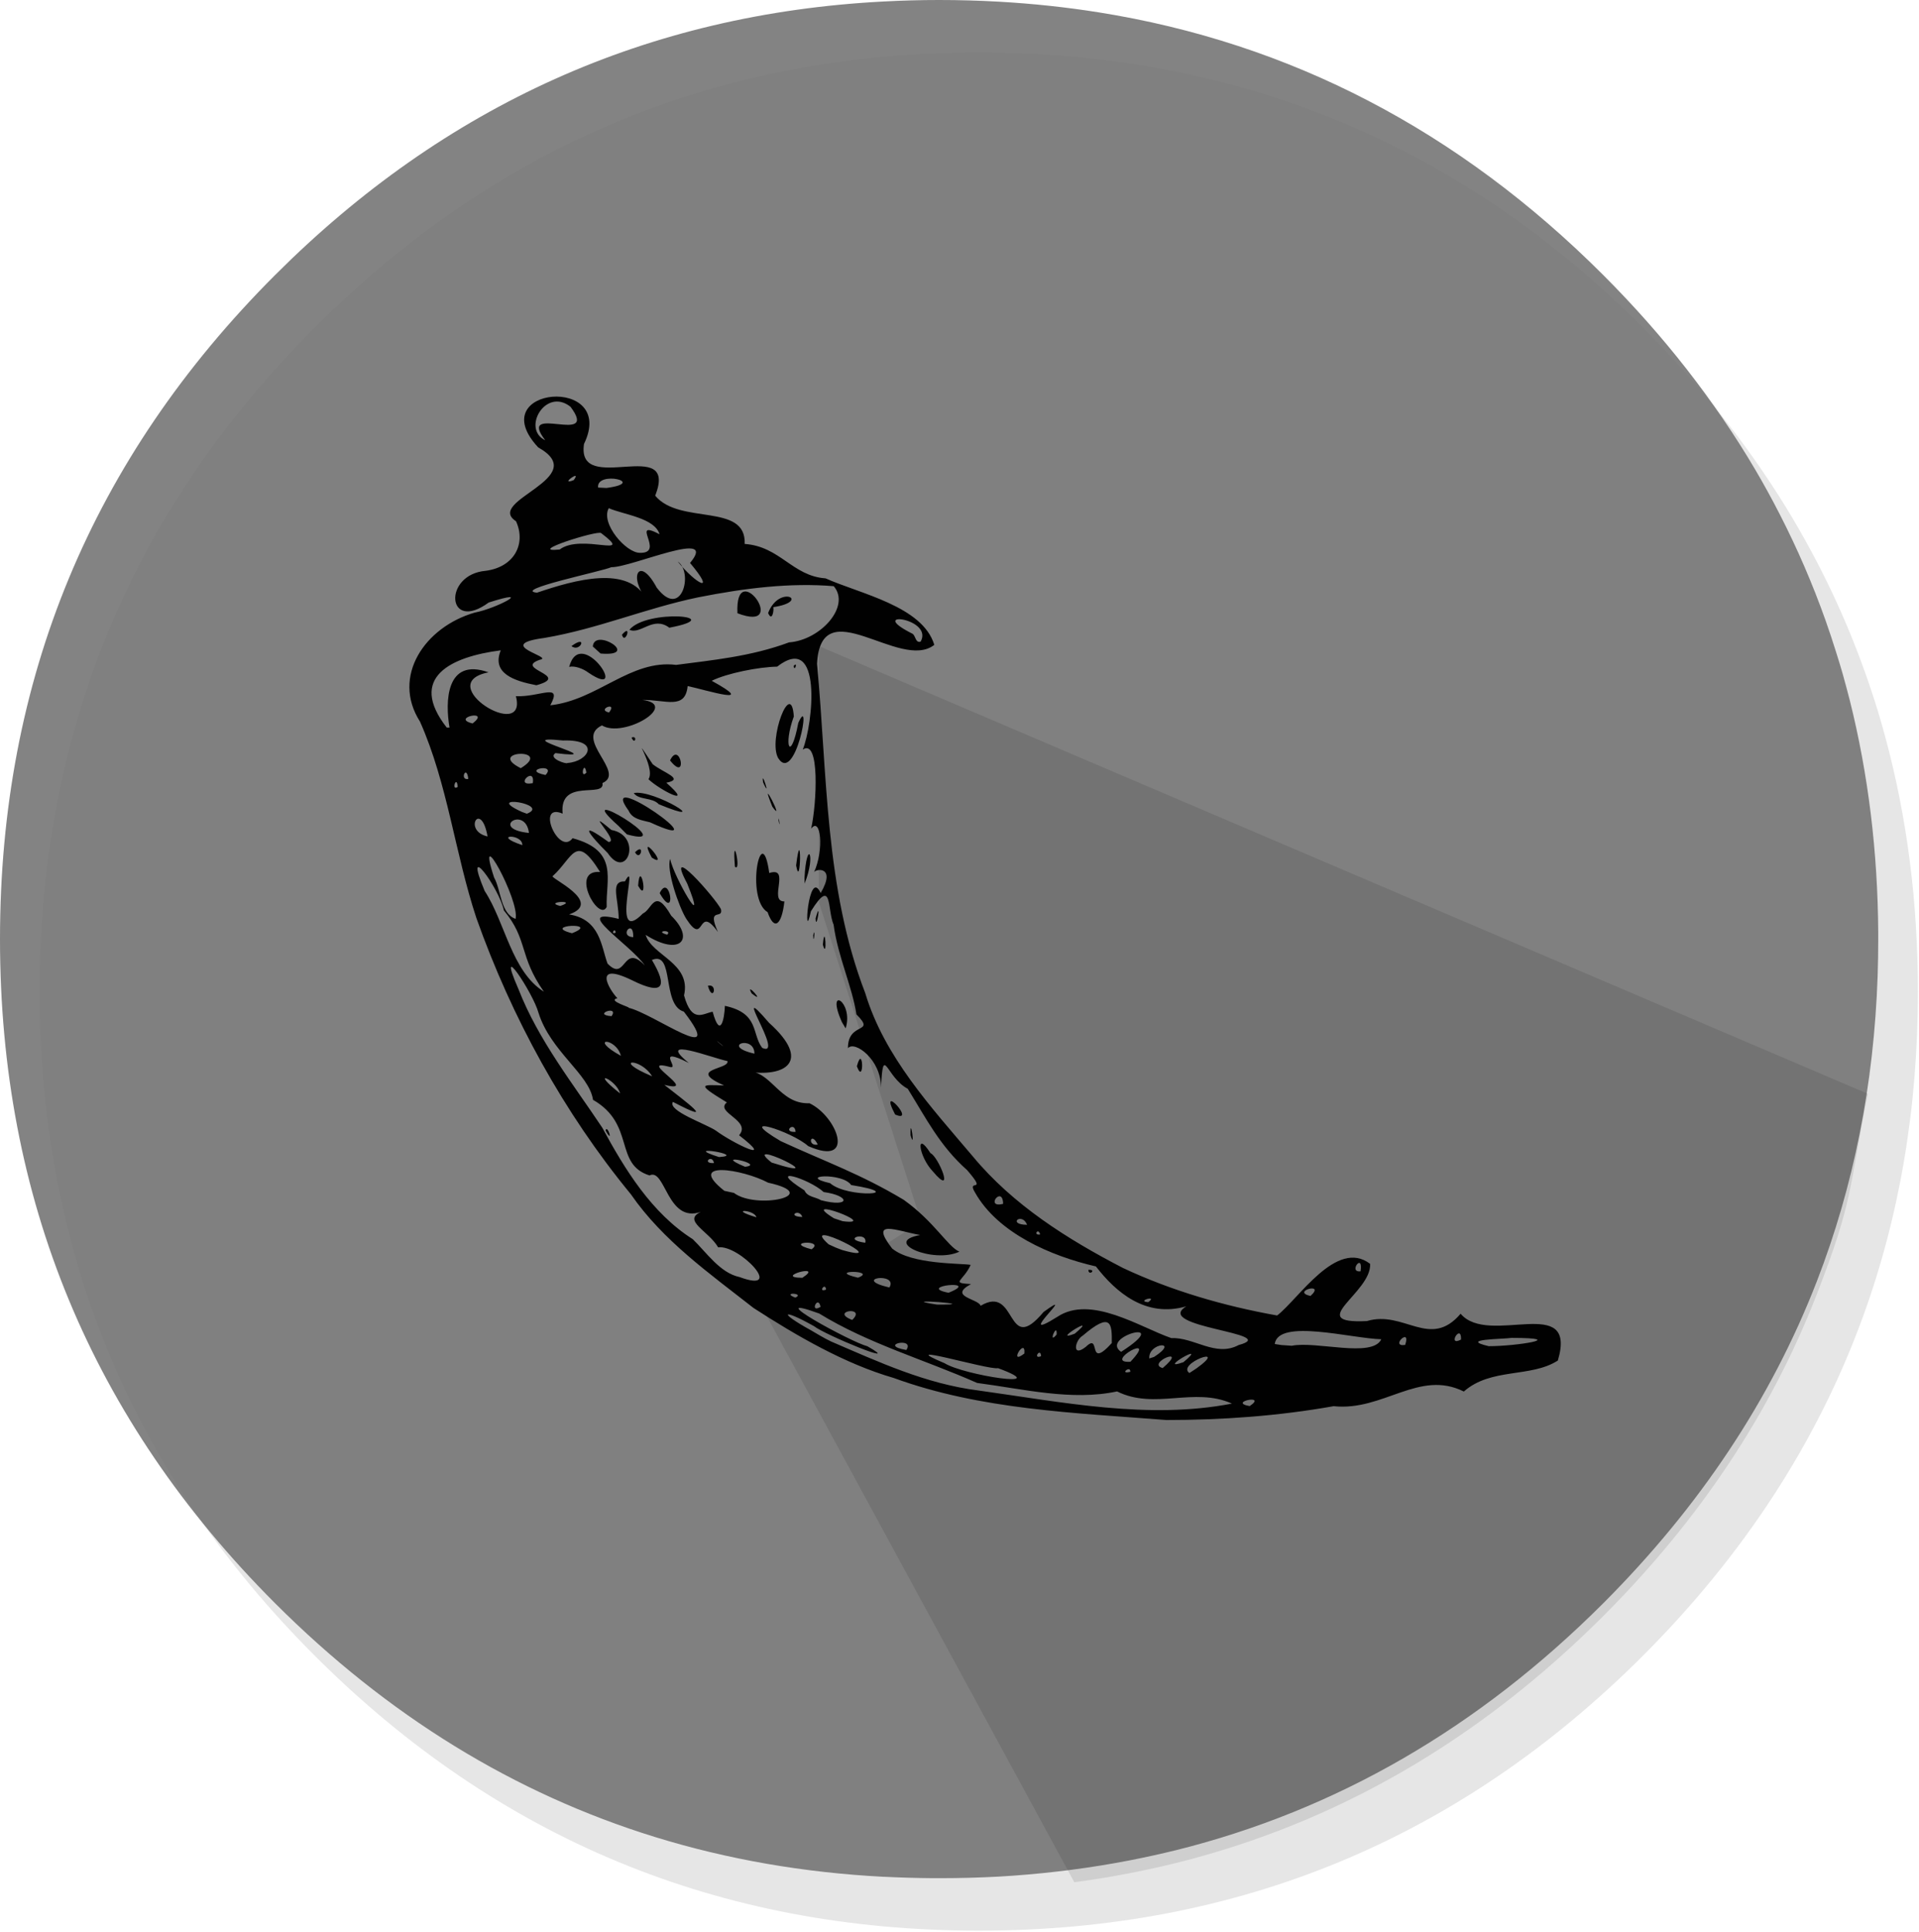 <svg width="150" height="151" viewBox="0 0 150 151" fill="none" xmlns="http://www.w3.org/2000/svg">
<path d="M144.573 49.406C143.681 47.245 142.676 45.127 141.556 43.053C140.924 41.877 140.255 40.715 139.55 39.57C136.507 34.639 132.797 29.984 128.422 25.604C114.088 11.27 96.784 4.103 76.508 4.103C56.239 4.103 38.937 11.27 24.603 25.604C10.269 39.938 3.102 57.24 3.102 77.509C3.102 97.784 10.269 115.089 24.603 129.423C38.937 143.752 56.239 150.916 76.508 150.916C96.784 150.916 114.088 143.752 128.422 129.423C136.317 121.522 142.038 112.722 145.584 103.023C148.472 95.117 149.915 86.613 149.915 77.509C149.915 70.526 149.065 63.893 147.365 57.61C147.173 56.9 146.971 56.195 146.758 55.495C146.121 53.427 145.392 51.397 144.573 49.406Z" fill="black" fill-opacity="0.098"/>
<path d="M144.59 54.744C144.408 54.034 144.219 53.329 144.022 52.629C143.864 52.081 143.698 51.534 143.524 50.988C143.268 50.164 142.996 49.345 142.708 48.531C141.697 45.675 140.497 42.893 139.108 40.187C138.506 39.01 137.869 37.849 137.195 36.703C134.017 31.312 130.059 26.244 125.321 21.501C114.019 10.2 100.87 3.354 85.872 0.964C83.332 0.56 80.737 0.283 78.088 0.132C76.543 0.044 74.983 0 73.407 0C71.945 0 70.499 0.039 69.068 0.117C50.659 1.071 34.803 8.199 21.501 21.501C7.167 35.835 0 53.137 0 73.407C0 93.682 7.167 110.986 21.501 125.321C30.292 134.108 40.199 140.202 51.221 143.602C56.876 145.345 62.825 146.38 69.068 146.705C69.088 146.705 69.109 146.705 69.13 146.705C70.39 146.767 71.66 146.803 72.94 146.814C73.096 146.814 73.251 146.814 73.407 146.814C74.988 146.814 76.549 146.772 78.088 146.689C78.451 146.669 78.811 146.645 79.169 146.619C82.285 146.396 85.328 145.997 88.298 145.422C89.522 145.183 90.735 144.916 91.938 144.621C104.442 141.505 115.569 135.072 125.321 125.321C132.879 117.757 138.444 109.369 142.016 100.157C144.893 92.733 146.477 84.776 146.767 76.284C146.798 75.33 146.814 74.371 146.814 73.407C146.814 73.303 146.814 73.2 146.814 73.096C146.814 73.044 146.814 72.992 146.814 72.94C146.778 66.585 146.036 60.519 144.59 54.744Z" fill="#737373" fill-opacity="0.88"/>
<path d="M146 85.5C146 87.286 146.015 85.043 146 85.5L64 50.5V70.5L72 95.5L66.5 99L59 101.159L83.976 147.131C85.433 146.936 86.875 146.7 88.299 146.424C89.523 146.185 90.736 145.918 91.939 145.623C104.443 142.507 115.571 136.074 125.322 126.322C132.88 118.759 138.445 110.371 142.017 101.159C144.894 93.735 144.5 93 146 85.5Z" fill="black" fill-opacity="0.098"/>
<path d="M58.898 102.24C55.47 99.552 51.815 96.976 49.311 93.351C44.052 86.957 40.001 79.545 37.237 71.762C35.56 66.7 34.993 61.274 32.829 56.406C30.576 52.869 33.218 49.01 37.1 47.888C38.826 47.557 41.873 45.926 38.202 47.097C34.912 49.503 34.596 44.909 37.967 44.618C40.268 44.311 41.119 42.438 40.333 40.743C37.861 39.136 46.329 37.368 42.067 34.97C37.626 30.198 48.274 29.278 45.649 34.704C45.025 38.87 53.087 33.937 51.216 38.748C53.12 41.058 58.346 39.273 58.209 42.519C60.98 42.713 61.936 45.03 64.529 45.208C67.228 46.419 72.114 47.379 73.03 50.407C70.356 52.514 64.157 46.047 63.865 51.892C64.675 60.523 64.465 69.412 67.633 77.631C69.132 82.605 72.762 86.521 76.044 90.396C79.188 94.191 83.434 96.863 87.778 99.115C91.578 100.9 95.679 102.087 99.828 102.829C101.505 101.546 104.479 96.79 107.096 98.793C107.226 101.053 101.894 103.508 106.845 103.265C109.754 102.393 111.772 105.502 114.17 102.692C116.374 105.3 123.343 101.029 121.771 106.35C119.648 107.714 116.553 106.89 114.422 108.772C110.913 107.028 108.125 110.33 104.244 109.918C99.933 110.685 95.549 111 91.173 111C84.002 110.435 76.676 110.201 69.861 107.714C66.02 106.6 62.269 104.42 58.898 102.24ZM64.951 104.856C68.703 106.471 72.373 108.174 76.482 108.691C83.005 109.595 89.747 110.984 96.294 109.716C93.329 108.384 90.266 110.233 87.316 108.764C83.775 109.523 79.974 108.57 76.376 108.102C72.284 106.285 67.868 105.034 64.035 102.676C59.246 100.932 66.515 104.912 67.803 105.235C70.793 106.931 64.513 104.363 63.622 103.661C61.118 102.256 60.794 102.555 63.371 103.976C63.889 104.275 64.408 104.598 64.951 104.856ZM57.812 99.826C61.45 101.166 57.795 97.275 56.134 97.501C55.397 96.225 53.314 95.418 54.781 94.731C52.139 95.644 52.01 91.26 50.77 91.882C47.974 91.001 49.684 87.885 46.354 85.972C46.054 83.953 43.047 82.209 42.091 79.165C41.67 77.607 38.696 73.142 40.519 77.3C42.075 81.305 44.806 84.736 47.083 88.159C48.849 91.421 50.94 94.828 54.149 96.863C55.235 97.912 56.28 99.503 57.812 99.826ZM47.334 88.369C47.999 89.548 47.464 87.82 47.334 88.369ZM62.163 101.433C62.974 101.077 61.004 100.981 62.163 101.433ZM64.14 102.151C63.938 101.158 63.241 102.708 64.14 102.151ZM66.612 103.177C67.787 102.062 64.797 102.474 66.612 103.177ZM70.842 105.526C71.563 104.476 68.557 105.13 70.842 105.526ZM62.714 99.882C64.537 98.704 60.356 99.866 62.714 99.882ZM64.57 100.803C64.513 100.181 63.905 101.077 64.57 100.803ZM73.832 106.559C75.323 107.496 82.527 108.61 78.013 106.947C77.26 107.108 69.643 104.799 73.832 106.559ZM59.124 95.151C58.979 94.53 56.815 94.465 59.124 95.151ZM63.435 97.654C64.562 96.879 61.11 97.057 63.435 97.654ZM67.066 99.874C68.67 99.269 64.448 99.269 67.066 99.874ZM57.366 93.246C59.116 94.578 64.416 93.415 60.04 92.447C58.055 91.389 53.566 90.67 56.62 93.085L57.366 93.246ZM69.521 100.641C70.25 99.406 66.466 99.931 69.521 100.641ZM65.826 97.711C70.096 98.914 62.236 95.014 64.772 97.267L65.34 97.525L65.826 97.711ZM73.232 101.974C77.276 102.014 69.578 101.425 73.232 101.974ZM55.81 90.913C55.656 90.162 54.813 90.977 55.81 90.913ZM80.072 105.801C80.185 104.444 78.759 106.81 80.072 105.801ZM62.714 95.127C62.471 94.417 61.45 95.095 62.714 95.127ZM56.199 90.444C58.517 90.307 53.015 89.427 56.199 90.444ZM48.469 85.471C48.177 84.357 45.94 83.477 48.469 85.471ZM68.751 98.292C68.549 98.397 68.33 97.808 68.751 98.292ZM81.376 106.01C81.336 105.276 80.687 106.293 81.376 106.01ZM67.633 97.145C67.86 96.193 65.656 96.855 67.633 97.145ZM58.233 91.203C59.959 91.018 55.462 90.041 58.233 91.203ZM74.14 101.053C76.83 99.987 71.514 100.536 74.14 101.053ZM65.866 95.458C68.97 95.854 62.171 93.351 65.186 95.232L65.866 95.458ZM76.652 102.07C79.553 100.343 78.597 106.115 81.571 102.555C84.504 100.423 79.034 105.195 82.648 102.934C85.266 101.19 89.123 103.758 91.562 104.598C93.312 104.509 95.022 106.107 96.821 105.138C100.281 104.21 90.047 103.758 92.729 102.111C89.561 103.031 87.219 101.013 85.663 98.994C82.106 98.179 77.997 96.371 76.222 93.23C75.501 92.051 77.268 93.399 75.599 91.47C73.459 89.572 72.39 87.417 70.955 85.108C69.237 84.195 69.035 81.507 68.865 85.019C68.881 82.807 66.79 81.313 66.28 81.935C66.272 79.803 68.516 80.869 66.944 79.295C66.604 77.082 65.494 74.781 65.161 72.287C64.643 71.084 65.088 68.508 63.387 71.229C62.771 74.111 63.184 67.693 64.148 69.808C65.413 67.652 63.695 67.903 63.622 68.201C64.448 66.377 64.14 63.793 63.403 64.778C63.841 62.849 64.1 57.673 62.747 58.594C63.565 56.575 64.302 49.357 60.745 52.111C59.303 52.135 56.815 52.627 55.632 53.217C59.327 55.243 55.259 53.951 53.752 53.628C53.557 55.51 52.066 54.694 50.203 54.71C53.177 55.074 48.752 57.738 47.05 56.704C44.83 57.762 48.963 60.394 47.091 61.209C47.318 62.437 43.696 60.766 43.979 63.599C41.832 62.695 43.688 66.958 44.757 65.521C48.412 66.506 47.334 68.758 47.423 70.89C46.824 72.133 44.482 67.967 46.905 68.161C44.992 65.069 44.79 67.047 43.209 68.476C42.845 68.581 47.253 70.519 44.482 71.479C46.921 71.859 46.994 73.982 47.488 75.322C48.955 76.84 48.655 73.643 50.405 75.468C49.295 73.837 44.53 70.882 48.363 71.826C48.339 70.188 47.666 68.863 48.849 68.896C50.016 66.796 47.626 74.079 50.251 71.407C50.981 71.092 51.159 69.307 52.464 71.576C54.36 73.433 53.152 74.781 50.47 73.078C50.948 74.701 54.052 75.274 53.468 77.809C54.084 80.037 54.951 79.214 55.705 79.085C56.296 81.248 56.629 79.658 56.661 78.624C59.368 79.206 58.736 80.796 59.578 81.91C61.442 82.75 56.912 76.227 60.113 79.949C63.484 82.976 61.377 84.244 58.355 83.759C60.267 83.606 60.883 86.335 63.273 86.238C65.453 87.271 66.936 91.244 63.176 89.589C61.871 88.418 57.253 86.973 61.029 89.201C64.513 90.808 67.276 91.769 70.639 93.787C73.038 95.499 74.083 97.452 74.991 97.84C72.973 98.801 68.905 97.073 71.928 96.54C70.04 96.201 67.925 95.248 69.732 97.59C71.263 98.865 75.169 98.736 75.874 98.873C75.282 100.173 74.261 100.278 75.898 100.375C74.075 101.36 76.482 101.513 76.652 102.07ZM72.924 91.575C71.814 90.42 71.531 88.256 72.73 90.138C73.338 90.38 74.699 93.674 72.924 91.575ZM85.071 99.261C85.76 99.212 85.088 99.786 85.071 99.261ZM71.174 88.741C71.571 90.089 71.126 86.989 71.174 88.741ZM69.967 87.118C71.725 87.885 68.565 84.438 69.967 87.118ZM55.332 77.058C56.151 76.84 55.737 78.455 55.332 77.058ZM66.977 83.348C67.568 84.93 67.479 81.466 66.977 83.348ZM58.752 77.648C59.967 78.624 58.176 76.606 58.752 77.648ZM65.81 79.9C64.489 76.953 66.75 78.285 66.101 80.385L65.81 79.9ZM53.639 71.818C53.047 70.85 52.075 68.008 52.383 67.144C52.666 68.557 55.397 73.223 53.719 69.073C51.872 65.602 55.932 70.204 56.353 71.067C56.548 71.931 55.211 70.833 56.118 72.852C54.465 70.551 55.146 74.127 53.639 71.818ZM49.879 69.235C50.737 70.777 50.032 66.982 49.879 69.235ZM51.564 69.816C52.934 72.182 52.374 68.112 51.564 69.816ZM47.496 66.675C46.094 65.287 45.081 64.011 47.561 65.811C48.517 65.852 45.438 62.905 47.788 64.875C50.267 65.327 49.011 68.92 47.496 66.675ZM49.636 66.619C50.446 65.82 50.065 67.41 49.636 66.619ZM50.948 67.039C52.447 68.008 49.717 64.738 50.948 67.039ZM48.339 64.552C44.271 60.943 53.452 66.441 49.003 65.222L48.339 64.552ZM60 71.302C58.233 70.252 59.53 63.89 60.129 68.242C61.839 67.693 60.032 70.486 61.312 70.462C61.118 72.222 60.542 72.86 60 71.302ZM64.319 73.845C64.683 75.153 64.489 71.923 64.319 73.845ZM63.565 73.102C63.76 72.287 63.589 74.071 63.565 73.102ZM49.133 63.365C46.516 59.772 56.734 67.006 50.81 64.278C50.187 64.108 49.441 64.052 49.133 63.365ZM57.447 67.749C57.998 68.25 57.196 64.722 57.447 67.749ZM63.752 71.786C64.238 70.058 63.792 72.924 63.752 71.786ZM49.538 61.993C51.094 61.662 55.98 64.713 51.491 62.865C50.989 62.307 49.927 62.558 49.538 61.993ZM62.884 68.621C63.047 65.521 63.816 66.772 62.892 69.065L62.884 68.621ZM50.689 60.911C51.321 59.982 49.003 56.729 51.021 59.74C51.896 60.426 53.541 60.895 52.083 61.185C54.384 63.204 51.532 61.734 50.689 60.911ZM62.228 67.652C62.666 64.124 62.609 69.719 62.228 67.652ZM49.368 57.657C49.854 57.447 49.627 58.295 49.368 57.657ZM52.374 59.441C53.809 61.242 53.152 57.819 52.374 59.441ZM60.859 64.14C61.021 65.044 60.859 63.519 60.859 64.14ZM60.372 63.058C61.466 64.592 59.197 60.16 60.372 63.058ZM59.651 61.161C60.324 62.663 59.449 59.966 59.651 61.161ZM60.826 59.256C60.016 57.835 61.847 52.999 62.05 56.002C61.199 58.335 61.807 59.643 62.398 56.511C63.5 54.04 62.163 61.371 60.826 59.256ZM62.034 52.062C62.39 51.634 62.115 52.587 62.034 52.062ZM60.016 91.72C60.073 91.986 59.538 91.3 60.016 91.72ZM64.173 93.819C66.49 94.417 66.474 93.464 64.383 93.181C63.257 92.14 59.708 91.034 62.884 93.052C63.103 93.577 63.768 93.561 64.173 93.819ZM55.956 88.377C57.228 89.33 60.761 91.058 57.771 88.741C58.776 87.578 55.843 86.957 56.815 86.173C54.335 84.664 54.862 84.801 56.596 84.849C53.622 83.525 57.026 83.622 56.864 82.944C55.713 82.718 51.167 80.925 53.841 83.089C51.118 81.709 53.193 83.606 52.366 83.404C49.579 82.645 54.846 85.519 51.929 84.801C53.525 86.06 56.224 88.03 52.601 86.133C52.139 86.819 55.203 87.861 55.956 88.377ZM60.308 90.872C65.599 92.568 57.715 88.789 60.308 90.872ZM82.592 104.315C82.656 103.265 81.862 105.211 82.592 104.315ZM84.877 105.276C86.1 104.097 84.925 107.157 86.903 104.985C86.927 103.435 86.846 102.515 84.634 104.404C84.026 104.743 83.751 106.172 84.877 105.276ZM48.533 82.532C48.153 81.063 45.9 81.071 48.533 82.532ZM50.972 84.131C50.065 82.629 47.731 82.774 50.972 84.131ZM64.886 92.487C66.247 93.69 71.126 93.367 66.531 92.632C65.858 91.631 62.22 91.873 64.886 92.487ZM84.01 104.25C86.092 102.506 81.984 105.034 84.01 104.25ZM88.353 107.23C88.369 106.672 87.454 107.472 88.353 107.23ZM88.361 106.446C90.679 104 86.117 106.592 88.361 106.446ZM42.513 77.518C40.544 74.717 41.289 73.457 39.385 71.164C39.02 69.412 36.119 65.44 37.886 69.647C39.498 72.109 39.976 75.92 42.513 77.518ZM87.632 105.671C91.894 102.926 85.89 104.476 87.632 105.671ZM90.881 106.939C93.021 105.114 89.536 106.559 90.881 106.939ZM47.804 79.432C48.42 78.528 46.232 79.319 47.804 79.432ZM90.209 106.067C92.275 104.743 89.731 104.945 89.836 106.188L90.209 106.067ZM62.188 88.474C62.115 87.578 61.094 88.547 62.188 88.474ZM63.922 89.468C63.362 88.353 63.071 89.637 63.922 89.468ZM93.523 106.963C96.173 105.058 91.919 106.6 92.972 107.326L93.523 106.963ZM92.502 106.479C94.666 104.678 90.233 107.278 92.502 106.479ZM97.68 109.91C99.131 108.949 95.922 109.603 97.68 109.91ZM49.133 78.778C51.07 79.214 56.88 83.533 53.452 79.077C51.694 78.56 52.747 74.281 50.956 75.04C52.156 77.042 51.945 77.89 49.417 76.63C46.248 75.088 47.634 77.389 48.258 78.027C47.415 78.229 49.384 78.762 49.133 78.778ZM40.3 71.826C40.649 70.397 37.1 63.955 38.623 68.597C39.174 69.574 39.117 71.415 40.3 71.826ZM56.515 81.789C56.467 81.668 55.519 80.958 56.515 81.789ZM58.971 82.363C58.971 80.845 56.256 81.741 58.971 82.363ZM80.282 95.741C79.877 94.707 78.678 95.725 80.282 95.741ZM81.303 96.492C81.157 95.91 80.72 96.605 81.303 96.492ZM89.755 101.788C90.565 101.19 88.742 101.715 89.755 101.788ZM44.709 72.949C47.034 72.052 42.221 72.311 44.709 72.949ZM78.41 94.102C78.378 92.6 76.927 94.473 78.41 94.102ZM43.793 70.817C45.284 70.317 42.407 70.486 43.793 70.817ZM48.12 72.908C48.096 72.416 47.666 73.094 48.12 72.908ZM100.97 105.195C102.891 104.807 107.266 106.172 107.971 104.686C105.638 104.63 99.909 103.047 99.641 105.058L100.152 105.138L100.97 105.195ZM49.498 73.255C49.538 71.738 48.315 73.199 49.498 73.255ZM38.112 65.384C37.594 62.493 36.143 64.948 38.112 65.384ZM40.827 66.062C40.86 65.133 38.339 65.23 40.827 66.062ZM42.375 66.821C42.026 67.281 41.929 66.466 42.375 66.821ZM52.148 73.062C52.609 72.642 51.054 72.755 52.148 73.062ZM41.346 65.109C41.078 62.921 38.202 64.786 41.346 65.109ZM35.779 61.508C35.698 60.499 35.236 61.888 35.779 61.508ZM36.605 60.887C36.468 59.692 35.892 61.04 36.605 60.887ZM41.184 63.607C43.12 62.849 37.659 62.041 40.787 63.462L41.184 63.607ZM102.437 101.303C103.677 100.173 100.865 100.956 102.437 101.303ZM109.835 105.13C110.329 103.669 108.587 105.316 109.835 105.13ZM41.646 61.218C41.856 59.805 40.114 61.5 41.646 61.218ZM35.139 56.874C34.79 54.88 34.839 51.368 38.185 52.554C33.721 53.443 41.281 58.085 40.325 54.419C42.205 54.508 43.996 53.313 43.015 55.13C46.718 54.726 49.279 51.529 52.852 51.973C55.64 51.602 58.679 51.327 61.677 50.213C64.14 50.035 66.515 47.387 65.17 45.821C61.807 45.538 58.282 45.958 54.57 46.693C50.454 47.549 46.71 49.164 42.553 49.866C38.502 50.407 43.364 51.36 42.205 51.569C40.09 52.296 44.725 52.797 41.929 53.564C40.203 53.233 38.404 52.643 39.142 50.835C35.26 51.335 31.849 52.942 34.92 56.874H35.139ZM44.49 52.127C45.397 48.784 49.36 54.872 45.981 52.571C45.576 52.264 44.911 52.022 44.49 52.127ZM44.668 50.504C45.981 49.535 45.365 51.053 44.668 50.504ZM46.337 50.536C46.459 49.002 50.154 51.352 46.945 51.085L46.337 50.536ZM48.614 49.616C49.449 48.647 48.858 50.48 48.614 49.616ZM49.198 49.228C50.584 47.565 57.05 48.17 52.318 49.067C51.054 48.114 50.081 49.632 49.198 49.228ZM57.642 47.936C61.839 49.543 57.431 43.399 57.642 47.936ZM60.04 47.92C60.915 45.635 63.444 47 60.445 47.46C60.51 47.702 60.356 48.639 60.04 47.92ZM40.706 60.047C43.323 58.448 37.926 58.658 40.706 60.047ZM42.642 60.58C43.558 59.611 40.649 60.184 42.642 60.58ZM36.938 56.551C38.437 55.404 35.171 56.115 36.938 56.551ZM114.203 104.711C114.243 103.378 113.06 105.308 114.203 104.711ZM106.351 99.374C106.578 97.84 105.346 99.503 106.351 99.374ZM116.366 105.227C118.457 105.235 122.703 104.581 118.149 104.581C117.436 104.686 113.992 104.67 116.366 105.227ZM44.344 59.643C46.038 59.53 46.994 57.786 44.012 57.883C39.401 57.407 48.08 59.458 43.42 58.868C42.796 59.28 44.303 59.756 44.344 59.643ZM45.835 60.394C45.657 59.312 45.308 60.967 45.835 60.394ZM47.602 55.695C48.331 54.791 46.581 55.453 47.602 55.695ZM41.97 46.33C44.992 45.304 49.117 44.158 50.543 46.83C49.093 45.094 49.96 43.375 51.329 45.926C53.266 48.502 54.238 44.755 52.974 43.891C54.408 45.668 56.045 46.507 53.938 44.005C56.232 41.259 49.352 44.368 47.788 44.336C47.042 44.666 40.025 46.112 41.97 46.33ZM43.744 42.955C45.47 41.663 49.7 43.73 46.986 41.671C46.718 41.429 41.03 43.229 43.744 42.955ZM50.024 43.213C52.042 43.262 49.157 40.517 51.556 41.76C51.159 40.476 48.76 40.234 47.585 39.725C46.921 40.896 48.931 43.229 50.024 43.213ZM44.846 37.529C45.543 36.593 43.623 38.014 44.846 37.529ZM47.407 38.143C50.657 37.715 46.581 36.754 46.751 38.111L47.407 38.143ZM42.618 34.413C40.333 31.434 46.921 34.913 44.595 31.797C42.642 30.247 40.762 33.541 42.618 34.413ZM71.96 50.157C73.005 48.308 67.633 47.662 71.255 49.503C71.596 49.616 71.514 50.286 71.96 50.157Z" fill="#010101"/>
</svg>
